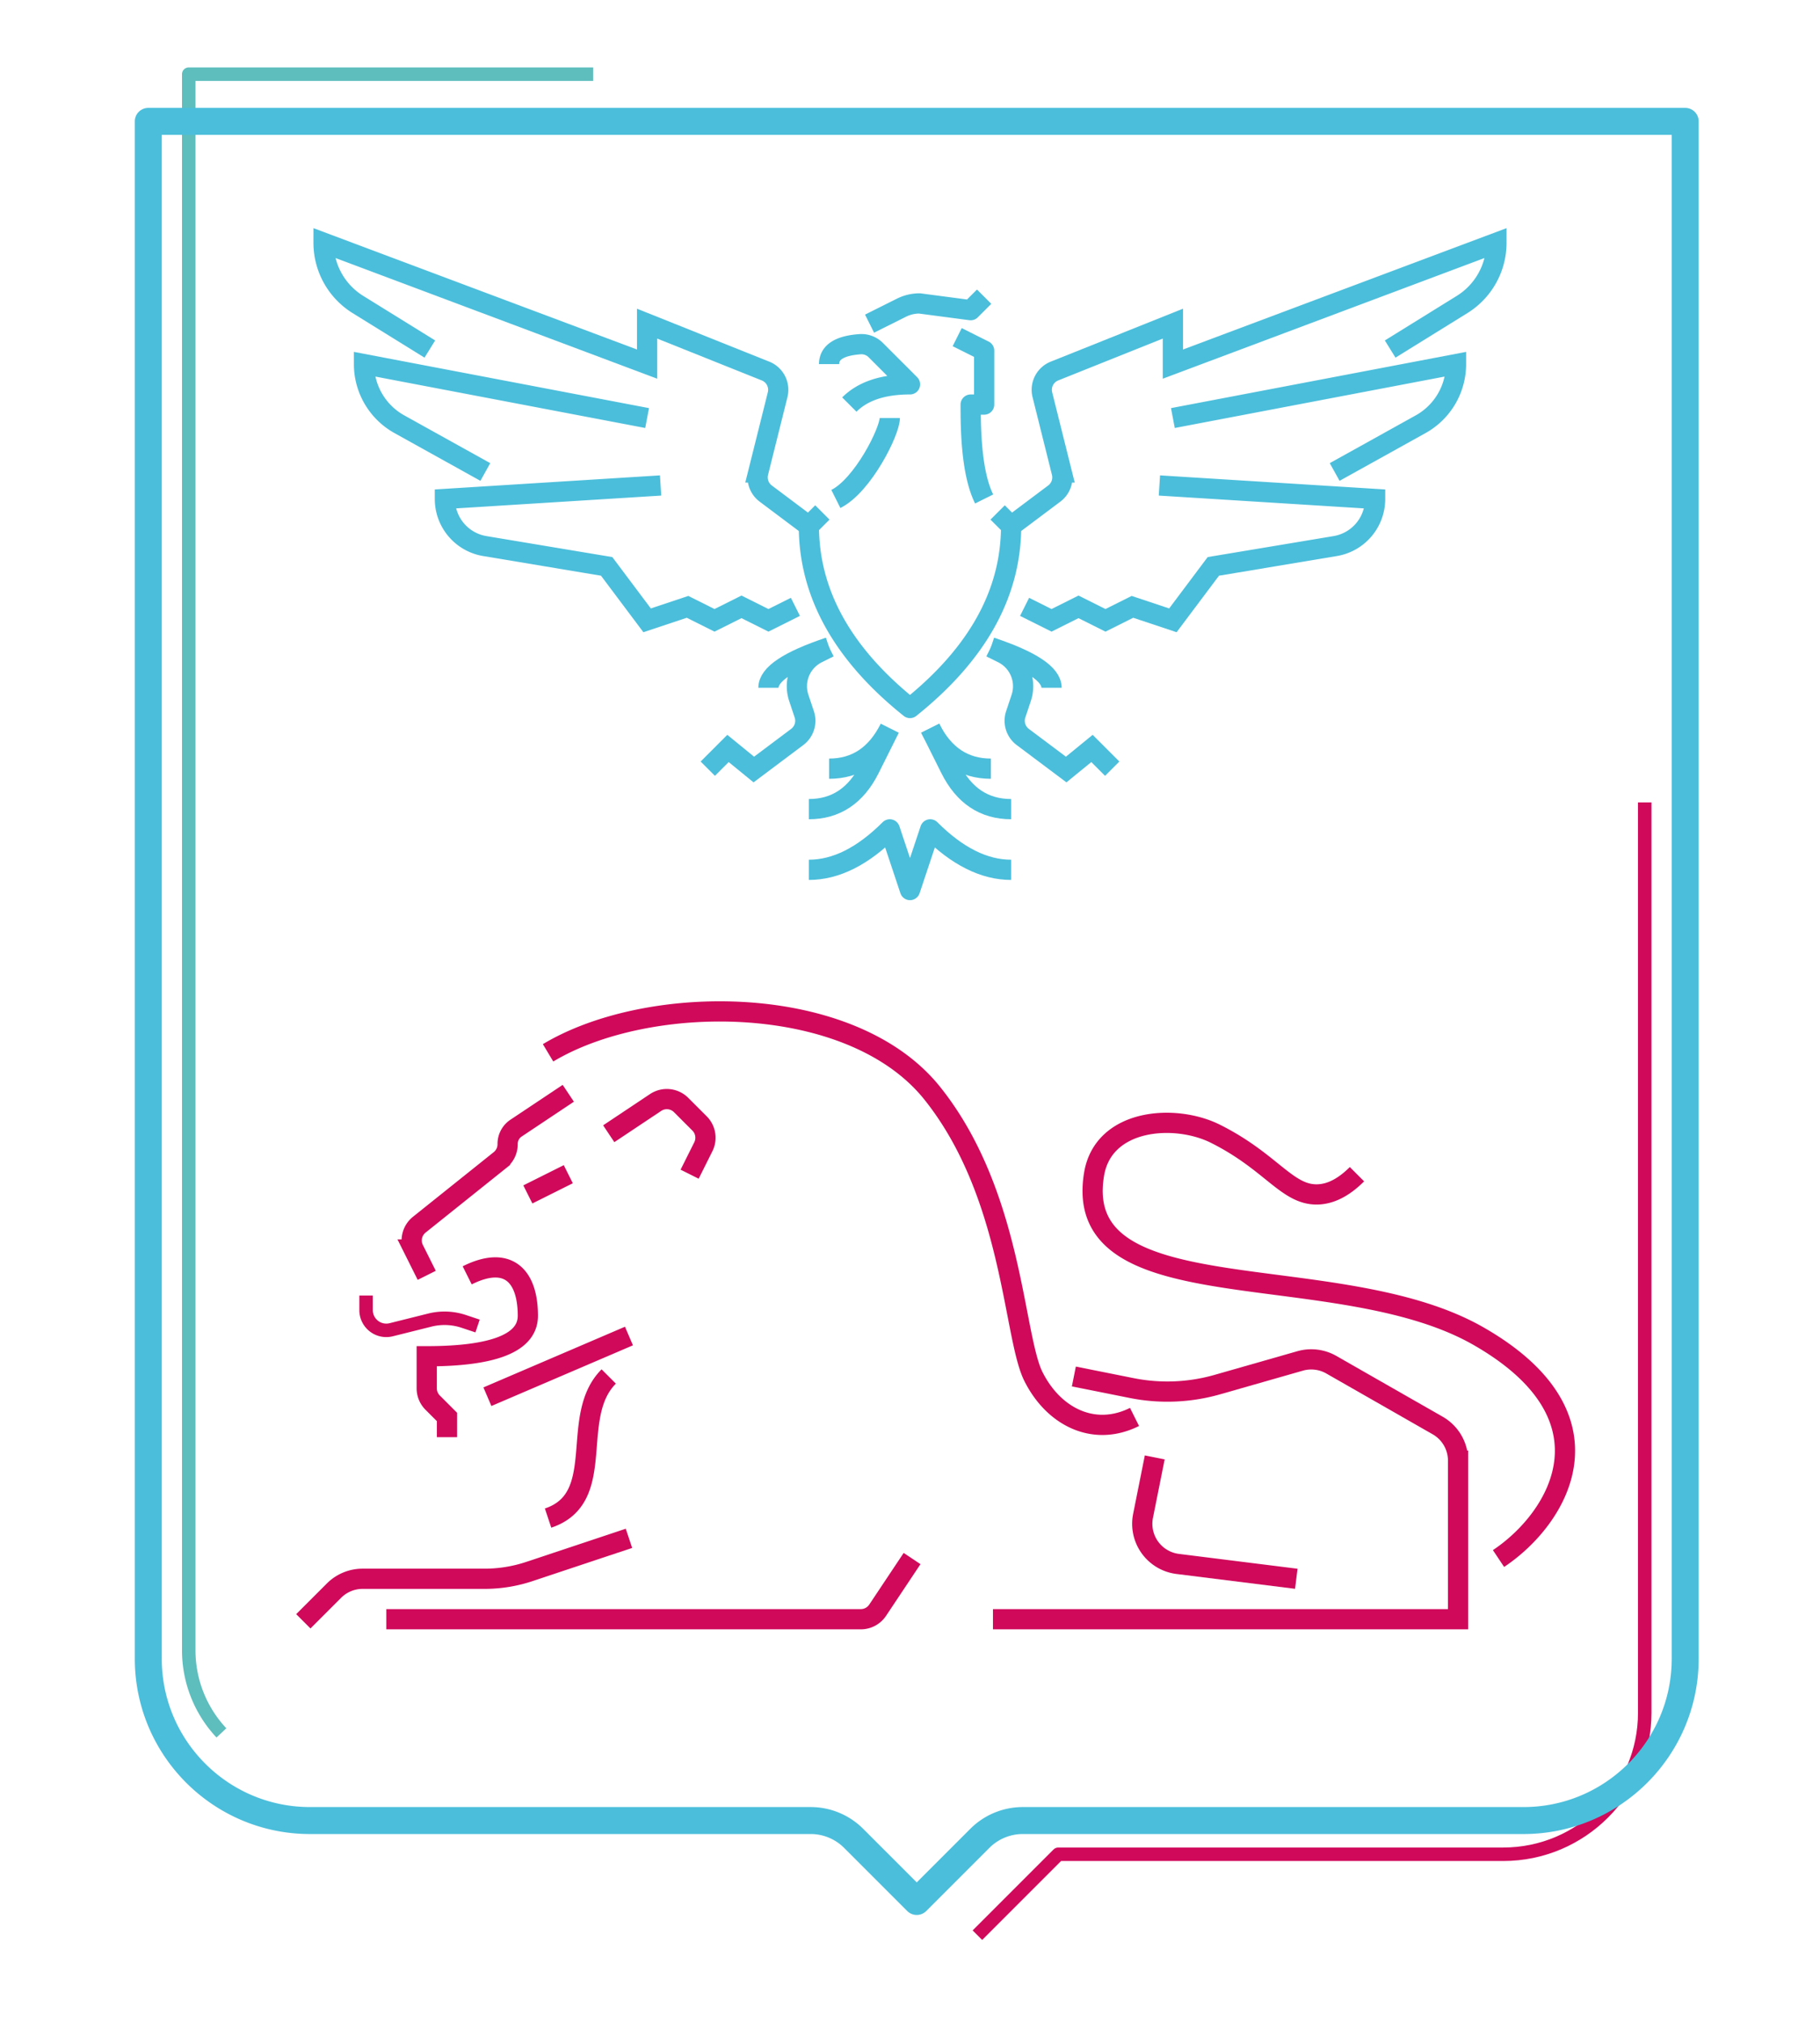 <svg width="135" height="150" viewBox="0 0 135 150" xmlns="http://www.w3.org/2000/svg"><g fill="none" fill-rule="evenodd"><path d="M16.424 128.5A8.952 8.952 0 0114 122.363V5.5h30" stroke="#5DBEBD" stroke-linejoin="round"/><path d="M122 59.5V127c0 5.799-4.701 10.5-10.5 10.5h-33 0l-6 6" stroke="#D0095B" stroke-linejoin="round"/><g stroke="#D0095B"><path d="M73.654 120.071h34.5v-11.759a3 3 0 00-1.511-2.605l-7.891-4.509a3 3 0 00-2.313-.28l-6.138 1.754a13.5 13.5 0 01-6.356.257l-4.29-.858M22.5 120.225l2.276-2.275a3 3 0 012.12-.879h9.054a10.5 10.5 0 003.32-.539l7.384-2.46h0M28.654 120.071h35.197a1.5 1.5 0 001.249-.668l2.554-3.832h0" stroke-width="1.5"/><path d="M85.654 108.071l-.867 4.335a3 3 0 002.57 3.565l8.797 1.1h0M111.154 115.571c4.5-3 9-10.5-1.5-16.5s-30.244-1.535-28.5-12c.69-4.134 6-4.5 9-3 4.119 2.06 5.288 4.5 7.5 4.5 1 0 2-.5 3-1.5M31.654 94.571l-.957-1.915a1.5 1.5 0 01.404-1.842l5.99-4.793a1.5 1.5 0 00.563-1.17v-.03c0-.468.234-.906.624-1.166l3.876-2.584h0M39.154 88.571l3-1.5M34.654 94.571c3-1.5 4.5 0 4.5 3 0 2-2.5 3-7.5 3v2.379c0 .398.158.78.44 1.06l1.06 1.061h0v1.5M36.154 103.571l10.5-4.5M40.654 78.071c7.5-4.5 22.5-4.5 28.5 3s6 18 7.5 21 4.5 4.5 7.5 3M45.154 102.071c-3 3 0 9-4.5 10.5" stroke-width="1.5"/><path d="M27.154 96.071v1.079a1.5 1.5 0 001.864 1.455l2.865-.716a4.5 4.5 0 012.514.096l1.027.342h0" stroke-linejoin="round"/><path d="M45.154 84.071l3.477-2.318a1.5 1.5 0 011.893.188l1.366 1.366a1.5 1.5 0 01.28 1.731l-1.016 2.033h0" stroke-width="1.5"/></g><g stroke="#4BBEDB" stroke-width="1.5"><path d="M59 45l-2 1-2-1-2 1-2-1-3 1-1.894-2.525L45 42l-9.04-1.507A3.541 3.541 0 0133 37h0l16-1m-13-1l-6.378-3.543A5.099 5.099 0 0127 27h0l21 4m-16.117-5.117L26.55 22.58A5.387 5.387 0 0124 18h0l24 9v-3l8.784 3.514a1.5 1.5 0 01.898 1.756l-1.44 5.764a1.5 1.5 0 00.555 1.564L60 39M76 45l2 1 2-1 2 1 2-1 3 1 1.894-2.525L90 42l9.04-1.507A3.541 3.541 0 00102 37h0l-16-1m13-1l6.378-3.543A5.099 5.099 0 00108 27h0l-21 4m16.117-5.117l5.333-3.303A5.387 5.387 0 00111 18h0l-24 9v-3l-8.784 3.514a1.5 1.5 0 00-.898 1.756l1.44 5.764a1.5 1.5 0 01-.555 1.564L75 39M61.5 48l-.879.44a2.735 2.735 0 00-1.371 3.31l.408 1.224a1.5 1.5 0 01-.523 1.675l-3.22 2.414h0L54 55.5 52.5 57M73.5 48l.879.44a2.735 2.735 0 011.371 3.31l-.408 1.224a1.5 1.5 0 00.523 1.675l3.22 2.414h0L81 55.5l1.5 1.5"/><path d="M64.5 24l2.367-1.183a3 3 0 011.341-.317L72 23l1-1M71 25l2 1v4h-1c0 1.5 0 5 1 7M61.5 27c0-.874.764-1.366 2.29-1.476a1.5 1.5 0 011.17.435L67.5 28.5h0c-2 0-3.5.5-4.5 1.5M61 38l-1 1c0 5 2.5 9.5 7.5 13.5 5-4 7.5-8.5 7.5-13.5l-1-1" stroke-linejoin="round"/><path d="M66 31c0 1-2 5-4 6" stroke-linejoin="bevel"/><path d="M61.5 57c2 0 3.5-1 4.5-3M60 60c2 0 3.5-1 4.5-3l1.5-3M73.5 57c-2 0-3.5-1-4.5-3"/><path d="M75 60c-2 0-3.5-1-4.5-3L69 54"/><path d="M75 64.5c-2 0-4-1-6-3L67.5 66 66 61.5c-2 2-4 3-6 3" stroke-linejoin="round"/><path d="M61.5 48c-3 1-4.5 2-4.5 3M73.5 48c3 1 4.5 2 4.5 3"/></g><path d="M69.5 9H11v114c0 6.627 5.373 12 12 12h37.136a4.5 4.5 0 013.182 1.318L68 141h0l4.682-4.682A4.5 4.5 0 0175.864 135H113c6.627 0 12-5.373 12-12V9H66.5" stroke="#4BBEDB" stroke-width="2" stroke-linejoin="round"/></g></svg>